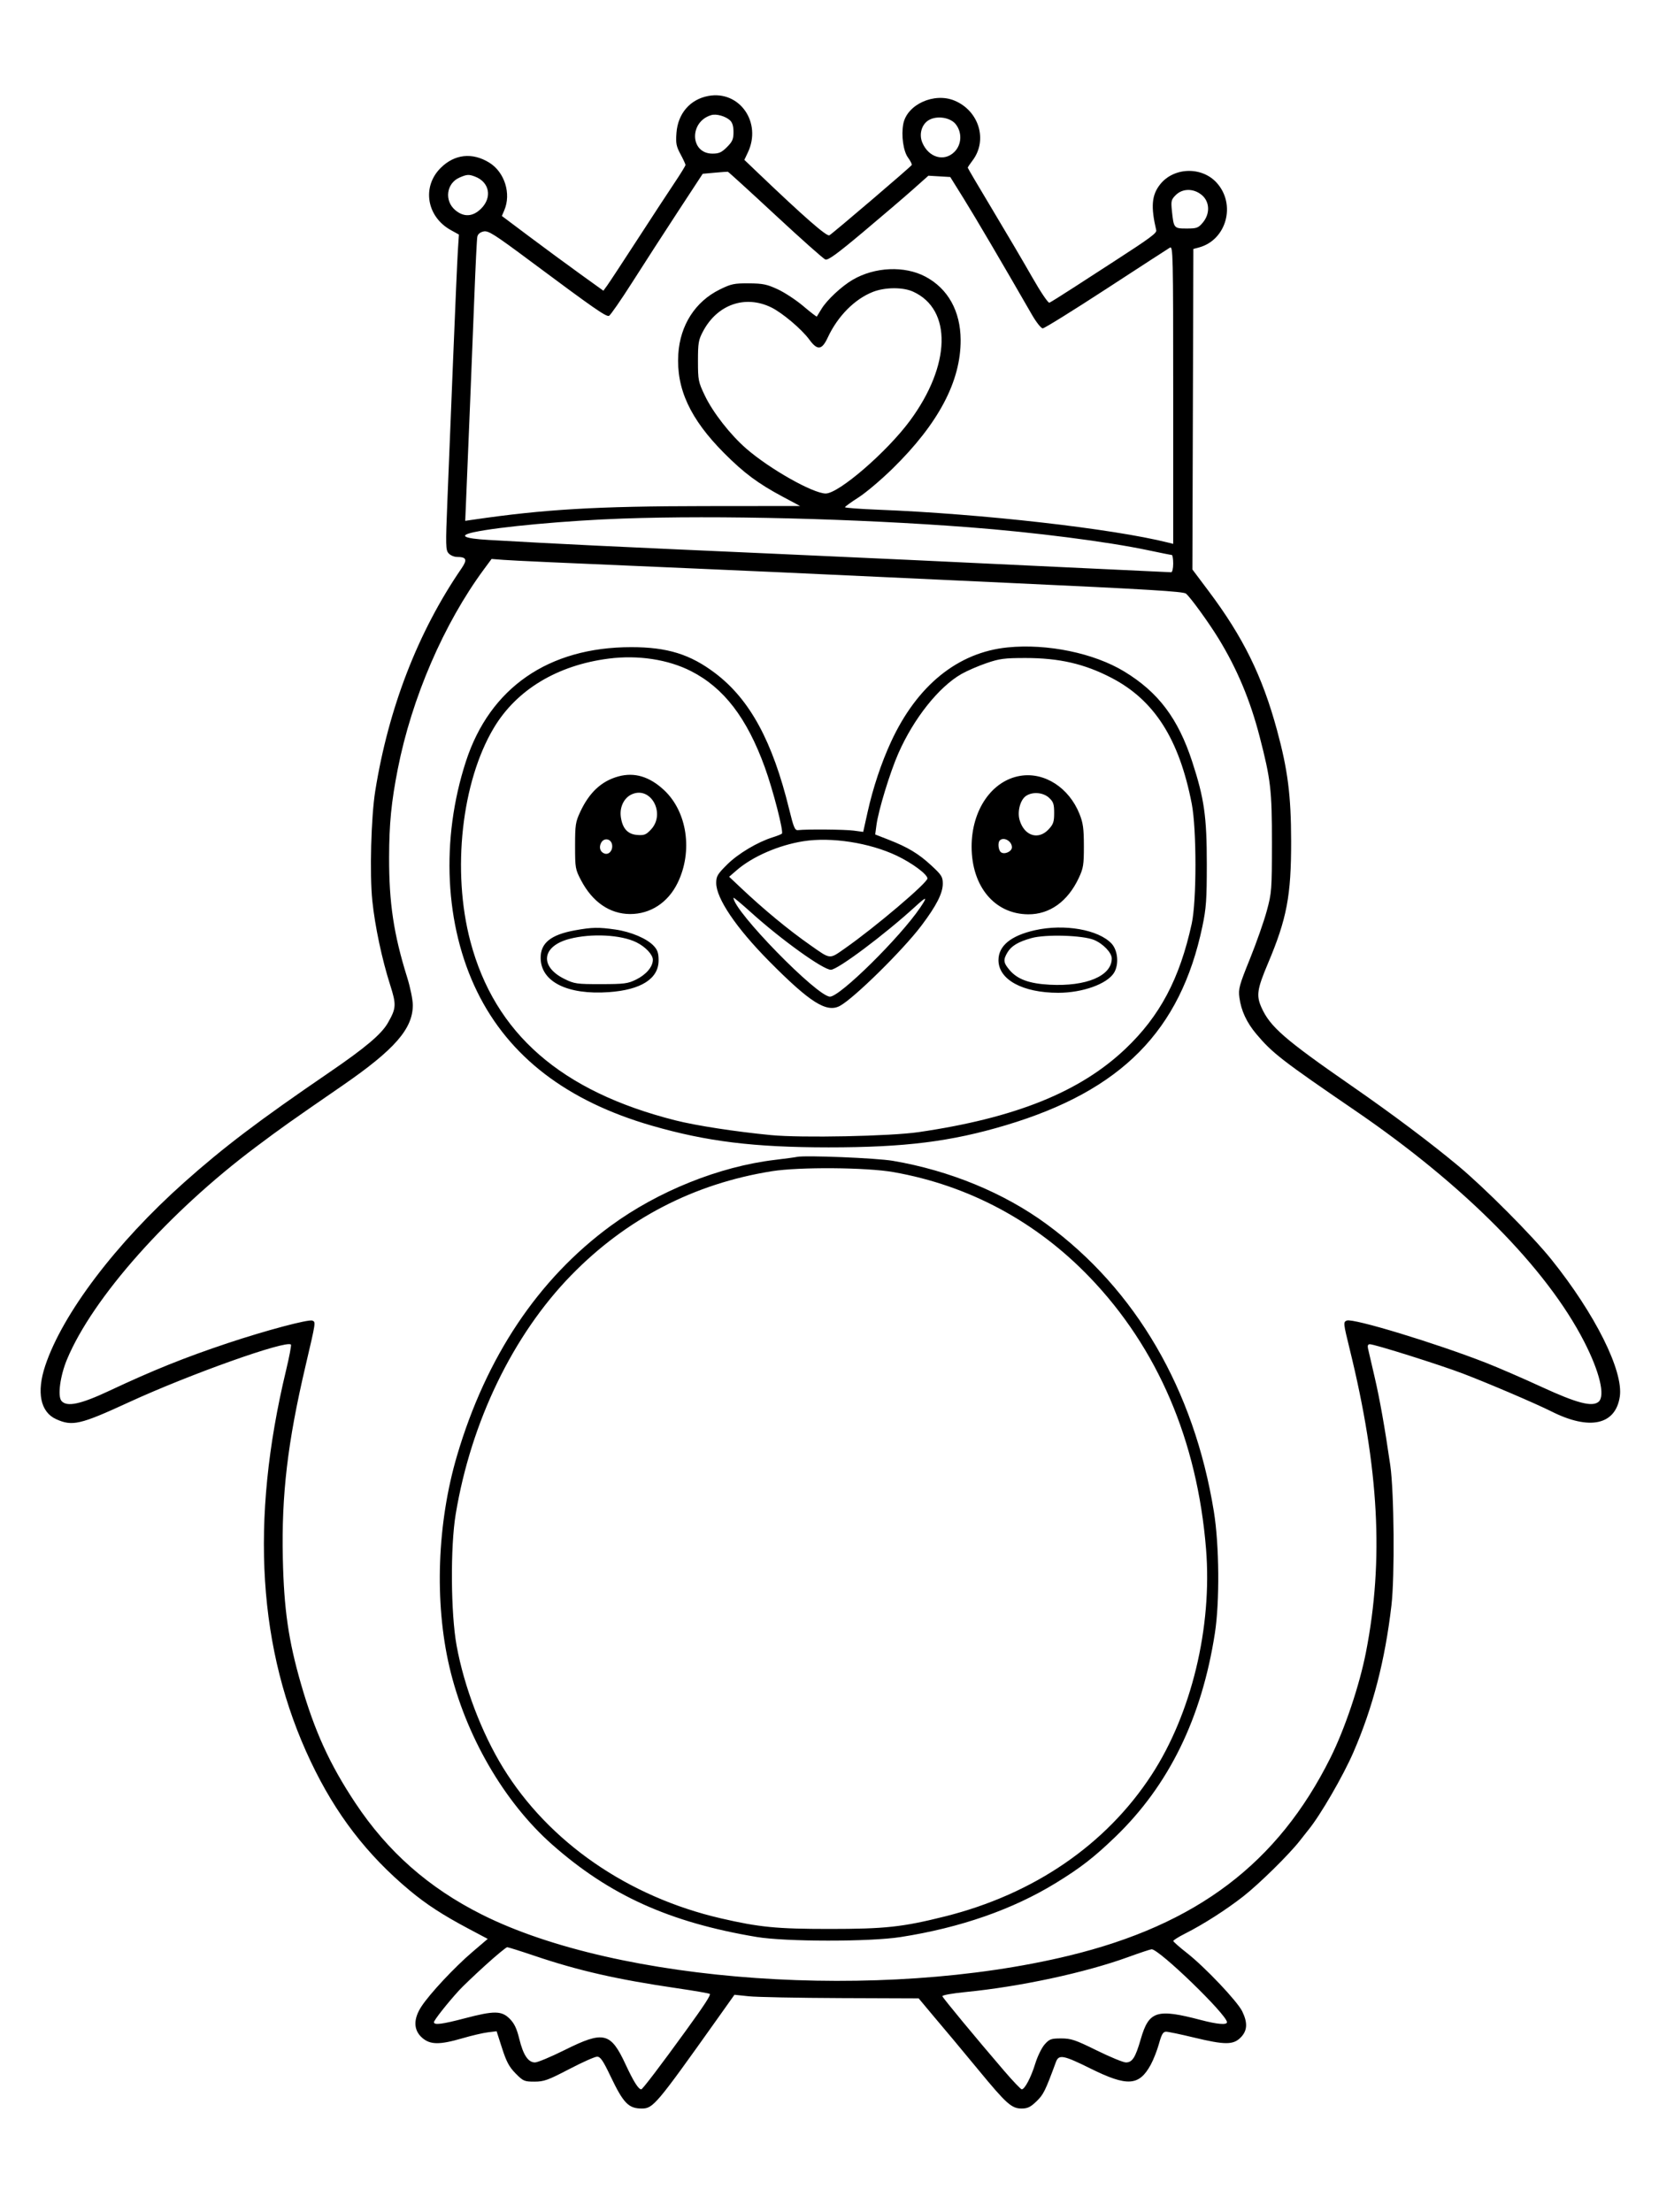 <svg xmlns="http://www.w3.org/2000/svg" width="864" height="1152" viewBox="0 0 864 1152" version="1.1">
	<path d="M 368.905 49.972 C 359.443 51.717, 353.069 59.073, 352.305 69.131 C 351.888 74.626, 352.177 76.159, 354.411 80.303 C 355.835 82.945, 357 85.463, 357 85.900 C 357 86.337, 354.462 90.475, 351.360 95.097 C 348.258 99.719, 339.526 113.055, 331.955 124.734 C 324.385 136.412, 317.302 147.187, 316.216 148.678 L 314.241 151.389 301.870 142.480 C 295.067 137.579, 283.170 128.821, 275.433 123.018 L 261.366 112.466 262.638 109.483 C 266.323 100.842, 262.800 89.641, 254.850 84.716 C 245.988 79.227, 236.704 80.243, 229.450 87.497 C 219.632 97.315, 222.203 112.859, 234.797 119.825 L 239 122.150 238.466 130.325 C 238.172 134.821, 237.054 160.325, 235.981 187 C 234.908 213.675, 233.563 246.928, 232.992 260.896 C 232.041 284.156, 232.095 286.447, 233.632 288.146 C 234.555 289.165, 236.478 290.007, 237.905 290.015 C 243.016 290.045, 243.527 291.373, 240.259 296.137 C 217.702 329.026, 202.309 368.783, 195.416 411.961 C 193.257 425.481, 192.471 455.212, 193.905 469.086 C 195.271 482.292, 198.912 499.492, 203.162 512.810 C 206.491 523.242, 206.390 524.990, 202.022 532.638 C 198.642 538.557, 190.279 545.616, 171.249 558.614 C 134.829 583.491, 116.394 597.468, 95.879 615.757 C 60.381 647.404, 32.620 684.033, 23.562 711.176 C 18.943 725.017, 21.031 735.297, 29.216 739.012 C 37.657 742.843, 41.771 741.891, 67 730.270 C 98.666 715.684, 149.073 697.739, 151.516 700.183 C 151.820 700.487, 150.685 706.491, 148.994 713.526 C 130.105 792.111, 134.351 859.427, 161.850 917.347 C 174.844 944.716, 191.074 965.850, 213.407 984.481 C 221.988 991.640, 230.604 997.245, 243.789 1004.245 L 254.003 1009.667 245.969 1016.526 C 236.717 1024.425, 223.867 1038.166, 219.500 1044.828 C 215.207 1051.378, 215.300 1057.092, 219.766 1061.082 C 223.966 1064.835, 228.826 1064.918, 240.735 1061.441 C 245.556 1060.034, 251.554 1058.631, 254.065 1058.324 L 258.630 1057.765 261.485 1066.633 C 263.762 1073.703, 265.192 1076.361, 268.539 1079.750 C 272.484 1083.744, 273.074 1084, 278.335 1084 C 283.281 1084, 285.384 1083.243, 296.388 1077.500 C 303.238 1073.925, 309.800 1071, 310.970 1071 C 312.683 1071, 314.050 1072.996, 317.992 1081.250 C 324.674 1095.241, 327.347 1098, 334.223 1098 C 340.152 1098, 341.694 1096.172, 373.500 1051.428 L 382.500 1038.767 390 1039.556 C 394.125 1039.989, 415.713 1040.413, 437.972 1040.496 L 478.445 1040.648 486.330 1050.074 C 490.667 1055.258, 495.184 1060.625, 496.368 1062 C 497.552 1063.375, 503.590 1070.651, 509.787 1078.170 C 524.091 1095.526, 526.862 1098, 531.993 1098 C 535.168 1098, 536.657 1097.285, 539.804 1094.250 C 543.439 1090.744, 544.336 1088.929, 549.936 1073.750 C 551.422 1069.721, 553.814 1070.178, 567.954 1077.186 C 587.138 1086.694, 593.257 1086.293, 599.332 1075.132 C 600.718 1072.584, 602.635 1067.688, 603.590 1064.250 C 604.967 1059.297, 605.735 1058, 607.290 1058 C 608.369 1058, 614.836 1059.350, 621.660 1061 C 637.861 1064.917, 642.223 1064.931, 646.077 1061.077 C 649.622 1057.532, 649.887 1053.464, 646.965 1047.427 C 644.428 1042.187, 627.518 1024.341, 618.134 1017 C 614.267 1013.975, 611.080 1011.169, 611.051 1010.764 C 611.023 1010.360, 613.799 1008.616, 617.219 1006.889 C 626.661 1002.123, 638.525 994.538, 647.461 987.553 C 655.745 981.078, 671.518 965.558, 676.985 958.500 C 678.690 956.300, 680.676 953.782, 681.399 952.905 C 687.522 945.481, 699.514 924.806, 704.865 912.448 C 715.026 888.982, 721.299 864.750, 724.656 836 C 726.418 820.909, 726.049 776.845, 724.045 763 C 721.210 743.413, 718.550 728.431, 715.877 717 C 714.270 710.125, 712.731 703.487, 712.458 702.250 C 712.124 700.735, 712.429 700, 713.391 700 C 715.908 700, 750.101 710.781, 762 715.327 C 775.244 720.386, 799.952 730.957, 808 735.007 C 827.839 744.991, 841.369 742.060, 843.583 727.297 C 845.581 713.975, 830.727 684.211, 807.895 655.787 C 798.015 643.487, 773.393 618.747, 759.500 607.160 C 745.010 595.075, 725.141 580.167, 704 565.518 C 668.926 541.215, 661.389 534.654, 656.913 524.536 C 654.203 518.409, 654.709 515.038, 660.348 501.691 C 670.198 478.374, 672.461 466.426, 672.414 438 C 672.375 414.176, 670.683 400.903, 665.045 380.166 C 657.394 352.025, 647.441 331.791, 629.476 307.851 L 620.989 296.541 621.244 213.093 L 621.500 129.644 624.366 128.877 C 638.755 125.029, 643.869 106.417, 633.633 95.153 C 625.831 86.567, 611.193 87.045, 604.107 96.118 C 599.778 101.661, 599.288 107.672, 602.166 119.919 C 602.503 121.353, 598.929 123.999, 580.962 135.620 C 575.758 138.985, 566.141 145.215, 559.590 149.462 C 553.040 153.710, 547.160 157.385, 546.525 157.629 C 545.871 157.880, 541.960 152.085, 537.520 144.286 C 533.203 136.704, 523.895 120.886, 516.835 109.136 C 509.776 97.385, 504 87.568, 504 87.319 C 504 87.070, 505.100 85.424, 506.445 83.661 C 514.510 73.087, 509.942 57.764, 497.128 52.409 C 486.503 47.969, 472.323 54.429, 470.420 64.576 C 469.295 70.571, 470.458 78.776, 472.902 82.081 C 474.129 83.741, 474.991 85.475, 474.817 85.934 C 474.523 86.708, 434.179 121.153, 431.959 122.525 C 430.624 123.350, 419 113.193, 394.590 89.875 L 387.654 83.249 389.473 79.415 C 396.892 63.780, 385.153 46.976, 368.905 49.972 M 370.500 59.924 C 358.825 63.288, 359.285 80, 371.052 80 C 374.436 80, 375.826 79.374, 378.600 76.600 C 381.447 73.753, 382 72.477, 382 68.755 C 382 65.690, 381.422 63.787, 380.138 62.625 C 377.777 60.488, 373.095 59.176, 370.500 59.924 M 483.831 62.473 C 480.041 64.611, 478.487 69.837, 480.330 74.246 C 483.596 82.065, 491.740 84.414, 497.077 79.077 C 500.870 75.284, 501.149 68.948, 497.711 64.651 C 494.917 61.160, 488.064 60.085, 483.831 62.473 M 372.232 89.932 L 365.965 90.500 353.190 110 C 346.163 120.725, 335.484 137.250, 329.457 146.722 C 323.431 156.194, 317.897 164.183, 317.160 164.475 C 315.691 165.057, 309.436 160.706, 276.575 136.241 C 257.240 121.847, 254.316 119.991, 251.824 120.539 C 249.995 120.940, 248.849 121.925, 248.574 123.330 C 248.341 124.523, 247.656 138.325, 247.053 154 C 246.092 178.960, 243.767 236.318, 242.661 262.363 L 242.284 271.225 246.392 270.625 C 283.596 265.192, 310.803 263.596, 367.093 263.545 L 416.686 263.500 407.593 258.640 C 394.812 251.808, 387.459 246.337, 377.142 235.980 C 359.448 218.218, 352.130 202.420, 353.254 184.404 C 354.195 169.330, 362.088 157.034, 374.860 150.750 C 380.793 147.830, 382.331 147.506, 389.982 147.558 C 397.298 147.608, 399.426 148.046, 405.062 150.660 C 408.672 152.335, 414.668 156.286, 418.389 159.442 C 422.109 162.598, 425.265 165.027, 425.403 164.840 C 425.540 164.653, 426.628 162.877, 427.819 160.894 C 430.593 156.276, 438.255 149.107, 444.039 145.717 C 455.572 138.958, 471.133 138.289, 482.005 144.083 C 493.720 150.327, 500.214 162.015, 500.295 177 C 500.412 198.489, 488.791 220.510, 465.008 243.869 C 459.055 249.716, 451.019 256.525, 447.152 259 C 443.284 261.475, 440.093 263.780, 440.060 264.122 C 440.027 264.464, 447.762 265.050, 457.250 265.423 C 511.292 267.548, 579.306 275.262, 608.420 282.569 L 611 283.217 611 205.573 C 611 131.896, 610.911 127.983, 609.250 128.972 C 608.288 129.546, 593.349 139.236, 576.053 150.507 C 558.756 161.778, 543.906 170.994, 543.053 170.988 C 542.182 170.981, 539.672 167.796, 537.338 163.738 C 522.088 137.216, 507.804 112.911, 501.842 103.339 L 494.890 92.179 489.197 91.839 L 483.505 91.500 475.502 98.622 C 471.101 102.539, 459.438 112.510, 449.585 120.779 C 435.905 132.259, 431.234 135.652, 429.827 135.132 C 428.814 134.757, 417.098 124.336, 403.793 111.975 C 390.487 99.614, 379.353 89.469, 379.050 89.432 C 378.748 89.394, 375.680 89.619, 372.232 89.932 M 239.315 92.464 C 232.456 95.447, 231.276 104.530, 237.111 109.440 C 241.590 113.209, 246.283 112.917, 250.600 108.600 C 256.437 102.763, 254.906 94.816, 247.395 91.960 C 244.145 90.725, 243.174 90.785, 239.315 92.464 M 612.321 101.588 C 609.955 103.954, 609.785 104.668, 610.334 109.921 C 611.268 118.861, 611.386 119, 618.018 119 C 623.272 119, 624.068 118.708, 626.411 115.923 C 630.274 111.333, 630.061 105.070, 625.923 101.589 C 621.688 98.025, 615.884 98.025, 612.321 101.588 M 454.657 151.985 C 445.108 155.716, 436.250 164.659, 431.079 175.789 C 428.029 182.355, 425.715 182.612, 421.500 176.855 C 417.521 171.419, 407.357 162.835, 401.598 160.047 C 388.031 153.480, 373.580 158.558, 366.161 172.500 C 363.766 177, 363.500 178.550, 363.500 188 C 363.500 197.982, 363.677 198.870, 367.081 206 C 371.279 214.793, 380.344 226.396, 388.670 233.634 C 400.819 244.196, 423.383 256.948, 430 256.992 C 436.778 257.037, 461.853 235.390, 473.879 219.112 C 495.236 190.205, 495.946 161.149, 475.522 151.871 C 470.241 149.472, 460.961 149.523, 454.657 151.985 M 324 270.048 C 295.265 271.068, 260.062 274.292, 246.946 277.105 C 238.536 278.909, 241.382 280.427, 254.581 281.178 C 294.561 283.454, 312.130 284.301, 406.500 288.506 C 450.635 290.473, 492.244 292.410, 556.692 295.499 C 585.398 296.874, 609.360 298, 609.942 298 C 610.529 298, 611 295.998, 611 293.500 C 611 291.025, 610.663 288.998, 610.250 288.995 C 609.837 288.992, 604.325 287.892, 598 286.550 C 576.944 282.083, 538.694 277.178, 504.500 274.560 C 445.763 270.063, 374.059 268.270, 324 270.048 M 252.070 296.406 C 231.159 324.712, 214.414 363.517, 207.153 400.500 C 203.786 417.651, 202.683 428.907, 202.645 446.500 C 202.594 470.287, 205.035 486.507, 212.046 508.960 C 213.691 514.229, 214.996 520.653, 214.990 523.460 C 214.966 535.749, 205.505 546.569, 178.478 565.212 C 150.099 584.788, 146.971 587.005, 133.465 597.119 C 87.865 631.266, 48.281 675.763, 34.882 707.935 C 31.333 716.456, 29.918 726.991, 31.987 729.484 C 34.752 732.816, 41.889 731.312, 57 724.214 C 79.716 713.543, 96.201 706.909, 118.500 699.466 C 138.256 692.871, 160.611 686.913, 162.656 687.698 C 164.500 688.406, 164.532 688.195, 159.081 711.444 C 149.773 751.144, 146.573 778.313, 147.296 811.500 C 147.874 838.063, 150.231 854.336, 156.780 877 C 163.912 901.680, 171.700 918.730, 185.017 938.821 C 201.870 964.247, 223.226 983.081, 251 997.013 C 322.177 1032.717, 458.369 1042.247, 556.691 1018.405 C 623.315 1002.249, 665.534 970.288, 692.935 915.264 C 700.425 900.223, 708.041 877.547, 711.415 860.245 C 720.751 812.366, 718.179 764.619, 702.926 702.603 C 699.558 688.910, 699.508 688.403, 701.436 687.663 C 704.771 686.383, 747.548 699.378, 773.872 709.668 C 780.127 712.112, 793.177 717.769, 802.872 722.237 C 821.187 730.678, 829.164 732.768, 832.498 730.001 C 836.121 726.995, 833.105 714.373, 824.987 698.573 C 805.314 660.282, 762.651 617.226, 706 578.488 C 667.620 552.244, 662.697 548.433, 654.304 538.477 C 649.266 532.500, 646.361 526.255, 645.478 519.500 C 644.881 514.941, 645.363 513.166, 650.937 499.376 C 654.300 491.058, 658.254 479.808, 659.723 474.376 C 662.288 464.896, 662.396 463.477, 662.414 439 C 662.434 411.440, 661.802 405.966, 656.014 383.592 C 651.106 364.616, 644.245 348.246, 634.600 332.500 C 629.491 324.158, 620.010 311.083, 617.652 309.127 C 616.298 308.002, 598.215 306.909, 525 303.526 C 506.575 302.675, 477.100 301.305, 459.500 300.481 C 415.049 298.402, 388.416 297.195, 361 296.020 C 288.669 292.918, 267.886 291.977, 262.254 291.550 L 256.007 291.076 252.070 296.406 M 524.799 337.130 C 498.859 339.713, 477.597 356.928, 464.023 386.337 C 458.991 397.239, 454.652 410.258, 451.853 422.849 L 449.553 433.198 444.527 432.529 C 439.963 431.922, 420.224 431.754, 415.601 432.283 C 413.975 432.469, 413.316 430.918, 411.015 421.494 C 402.345 385.992, 390.534 364.244, 372.500 350.577 C 359.466 340.699, 347.546 337, 328.747 337 C 285.702 337, 255.131 358.127, 242.648 396.500 C 229.416 437.179, 231.609 481.955, 248.524 516.457 C 265.109 550.284, 295.342 573.460, 339.500 586.196 C 368.185 594.469, 392.637 597.470, 431.500 597.487 C 471.206 597.504, 495.282 594.492, 523.911 585.926 C 583.966 567.957, 614.767 536.808, 626.182 482.500 C 628.184 472.973, 628.494 468.621, 628.497 450 C 628.500 425.211, 627.168 415.849, 620.903 396.654 C 613.549 374.122, 603.251 360.457, 585.500 349.678 C 569.726 340.099, 545.425 335.076, 524.799 337.130 M 317 342.966 C 290.279 346.397, 269.091 359.161, 257.221 378.979 C 240.378 407.099, 235.263 453.571, 244.974 490.244 C 257.686 538.252, 292.212 568.379, 351.768 583.434 C 362.532 586.155, 383.093 589.325, 401.489 591.098 C 417.459 592.638, 463.725 591.700, 478.500 589.536 C 528.803 582.172, 562.450 568.621, 586.074 546.212 C 604.065 529.147, 614.377 509.694, 620.644 481 C 623.230 469.157, 623.233 431.788, 620.649 418.500 C 614.110 384.876, 601.190 364.605, 578.909 353.014 C 564.806 345.676, 551.679 342.649, 534 342.656 C 523.057 342.660, 520.528 342.995, 513.694 345.342 C 509.401 346.817, 503.575 349.344, 500.748 350.959 C 488.899 357.726, 475.881 374.096, 467.858 392.318 C 463.477 402.267, 457.478 421.918, 456.445 429.701 L 455.802 434.550 462.765 437.269 C 472.866 441.214, 478.414 444.563, 485.089 450.743 C 490.370 455.633, 491 456.634, 491 460.141 C 491 465.146, 487.719 471.596, 479.884 481.993 C 470.252 494.776, 444.455 520.150, 437.316 523.864 C 430.399 527.462, 421.786 521.992, 400.500 500.484 C 383.409 483.215, 373 467.822, 373 459.818 C 373 456.302, 373.668 455.178, 378.750 450.142 C 384.443 444.500, 394.596 438.455, 402.500 436.001 C 404.700 435.317, 406.820 434.470, 407.211 434.118 C 408.224 433.206, 402.586 411.326, 398.291 399.500 C 388.958 373.808, 376.979 358.201, 359.913 349.498 C 347.932 343.388, 332.273 341.005, 317 342.966 M 322 404.332 C 313.277 406.739, 306.942 412.615, 302.235 422.662 C 299.731 428.006, 299.500 429.515, 299.500 440.500 C 299.500 452.039, 299.622 452.731, 302.662 458.500 C 308.593 469.752, 317.604 475.937, 328.128 475.978 C 338.748 476.019, 347.932 469.999, 352.924 459.724 C 360.916 443.275, 357.905 422.732, 345.849 411.456 C 338.275 404.371, 330.392 402.016, 322 404.332 M 531.500 403.993 C 516.612 406.360, 505.983 421.763, 506.011 440.932 C 506.040 461.667, 518.019 475.990, 535.444 476.124 C 546.668 476.210, 556.095 469.441, 561.835 457.175 C 564.209 452.102, 564.489 450.333, 564.475 440.500 C 564.461 431.430, 564.062 428.509, 562.196 423.853 C 556.727 410.203, 544.045 401.998, 531.500 403.993 M 329.245 413.539 C 325.080 415.290, 322.625 420.171, 323.317 425.326 C 324.132 431.406, 326.875 434.439, 331.893 434.810 C 335.513 435.077, 336.491 434.686, 339.043 431.954 C 346.731 423.724, 339.105 409.393, 329.245 413.539 M 534.251 414.537 C 531.329 416.584, 529.744 422.621, 530.990 426.965 C 533.367 435.253, 540.720 437.652, 546.099 431.894 C 548.565 429.255, 549 427.972, 549 423.346 C 549 418.746, 548.591 417.525, 546.354 415.452 C 543.258 412.583, 537.646 412.158, 534.251 414.537 M 313.071 438.867 C 311.821 441.204, 312.524 443.603, 314.704 444.440 C 316.997 445.320, 319.144 443.037, 318.801 440.086 C 318.416 436.773, 314.623 435.967, 313.071 438.867 M 418.500 438.050 C 405.590 440.072, 391.902 446.017, 383.619 453.200 L 379.737 456.566 385.619 462.122 C 397.814 473.642, 410.502 484.125, 422 492.180 C 432.787 499.737, 431.762 499.646, 440.133 493.797 C 455.522 483.045, 483 459.749, 483 457.454 C 483 455.311, 474.975 449.364, 466.957 445.565 C 452.797 438.856, 432.977 435.782, 418.500 438.050 M 520.667 437.667 C 519.549 438.784, 519.923 442.693, 521.250 443.762 C 523.033 445.199, 527 443.453, 527 441.232 C 527 438, 522.735 435.598, 520.667 437.667 M 382 467.513 C 382 474.345, 425.584 519, 432.253 519 C 437.498 519, 468.868 488.018, 479.316 472.518 C 483.215 466.733, 482.654 466.626, 476.750 472.026 C 460.767 486.647, 436.256 505, 432.712 505 C 428.681 505, 407.008 489.441, 391.250 475.234 C 386.163 470.647, 382 467.173, 382 467.513 M 299.450 484.461 C 286.784 486.762, 281.455 491.097, 281.571 499.003 C 281.753 511.304, 295.597 518.180, 317.110 516.653 C 333.912 515.460, 343 509.654, 343 500.111 C 343 496.354, 342.448 494.696, 340.494 492.588 C 336.962 488.777, 328.640 485.228, 320.469 484.047 C 311.747 482.786, 308.296 482.854, 299.450 484.461 M 539 484.406 C 526.463 487.229, 520 492.530, 520 499.990 C 520 510.125, 532.535 516.975, 551.114 516.994 C 563.688 517.007, 576.492 512.438, 580.140 506.635 C 582.830 502.357, 582.224 494.938, 578.894 491.370 C 572.098 484.089, 554.246 480.973, 539 484.406 M 296.565 488.922 C 282.127 492.685, 280.815 503.323, 293.992 509.795 C 299.160 512.333, 300.334 512.499, 313 512.483 C 325.134 512.468, 326.982 512.229, 331.266 510.116 C 336.565 507.502, 340 503.438, 340 499.783 C 340 497.132, 336.177 493.063, 331.500 490.736 C 323.465 486.738, 308.023 485.937, 296.565 488.922 M 537.142 488.514 C 530.238 490.447, 526.671 492.593, 524.636 496.040 C 522.389 499.843, 522.567 501.332, 525.717 505.075 C 529.830 509.964, 535.989 512.226, 546.713 512.787 C 565.771 513.784, 579 508.187, 579 499.126 C 579 496.125, 574.507 491.427, 569.754 489.458 C 563.844 487.010, 544.513 486.450, 537.142 488.514 M 415 602.455 C 414.175 602.651, 409 603.350, 403.500 604.008 C 374.559 607.474, 342.639 620.308, 318 638.384 C 280.291 666.049, 253.205 706.559, 238.023 758 C 227.662 793.105, 226.175 834.255, 234.048 868 C 242.355 903.599, 262.500 938.424, 287.606 960.585 C 317.495 986.967, 348.716 1001.072, 394 1008.652 C 409.173 1011.192, 452.848 1011.225, 469 1008.709 C 500.188 1003.850, 527.435 994.352, 550.048 980.454 C 562.837 972.594, 569.785 967.198, 580.863 956.523 C 608.767 929.632, 625.860 894.674, 632.704 850.500 C 635.251 834.060, 635.003 804.545, 632.171 787.092 C 621.873 723.612, 591.519 671.493, 545 637.414 C 522.785 621.140, 494.570 609.529, 465 604.492 C 456.444 603.035, 418.987 601.509, 415 602.455 M 402 609.903 C 361.399 616.376, 326.105 634.684, 297.402 664.158 C 267.124 695.250, 245.294 740.431, 237.324 788.500 C 234.501 805.527, 234.746 840.277, 237.808 857 C 241.721 878.372, 250.884 902.448, 261.976 920.500 C 285.782 959.245, 327.040 987.785, 375.398 998.959 C 395.528 1003.611, 404.498 1004.487, 432 1004.487 C 460.947 1004.487, 469.974 1003.509, 492.064 997.984 C 538.399 986.394, 576.022 960.633, 599.740 924.259 C 620.515 892.400, 631.386 847.326, 628.105 806.660 C 623.545 750.165, 602.911 701.969, 567.508 665.125 C 539.576 636.056, 504.550 617.287, 465.328 610.373 C 451.220 607.886, 416.277 607.626, 402 609.903 M 252.825 1023.360 C 247.146 1028.507, 240.904 1034.470, 238.954 1036.610 C 233.013 1043.126, 226 1052.022, 226 1053.039 C 226 1054.663, 230.249 1054.127, 242.116 1051.006 C 257.347 1047.001, 261.245 1047.042, 265.438 1051.250 C 267.866 1053.687, 269.118 1056.313, 270.446 1061.753 C 272.495 1070.144, 275.069 1074, 278.622 1074 C 279.984 1074, 286.972 1071.075, 294.150 1067.500 C 314.383 1057.424, 318.012 1058.280, 325.765 1074.950 C 329.980 1084.013, 332.489 1088, 333.977 1088 C 334.630 1088, 344.194 1075.424, 357.174 1057.500 C 366.922 1044.038, 370.252 1038.919, 369.652 1038.319 C 369.355 1038.022, 361.774 1036.706, 352.806 1035.394 C 321.441 1030.807, 301.302 1026.227, 278.321 1018.456 C 271.072 1016.005, 264.694 1014, 264.146 1014 C 263.598 1014, 258.503 1018.212, 252.825 1023.360 M 587.500 1019.148 C 565.196 1027.258, 531.349 1034.539, 503 1037.324 C 495.916 1038.020, 490.627 1038.975, 490.793 1039.526 C 491.094 1040.530, 508.092 1061.070, 522.839 1078.250 C 527.442 1083.612, 531.618 1088, 532.119 1088 C 533.687 1088, 536.958 1081.781, 539.163 1074.609 C 540.328 1070.819, 542.531 1066.319, 544.058 1064.609 C 546.565 1061.803, 547.405 1061.500, 552.668 1061.500 C 557.803 1061.500, 560.015 1062.247, 571.177 1067.750 C 578.150 1071.188, 584.987 1074, 586.371 1074 C 589.713 1074, 591.326 1071.466, 594.103 1061.855 C 598.352 1047.151, 602.413 1045.862, 625.438 1051.914 C 633.962 1054.154, 639 1054.577, 639 1053.052 C 639 1049.159, 603.527 1014.847, 599.737 1015.074 C 599.056 1015.115, 593.550 1016.948, 587.500 1019.148" stroke="none" fill="black" fill-rule="evenodd"/>
</svg>